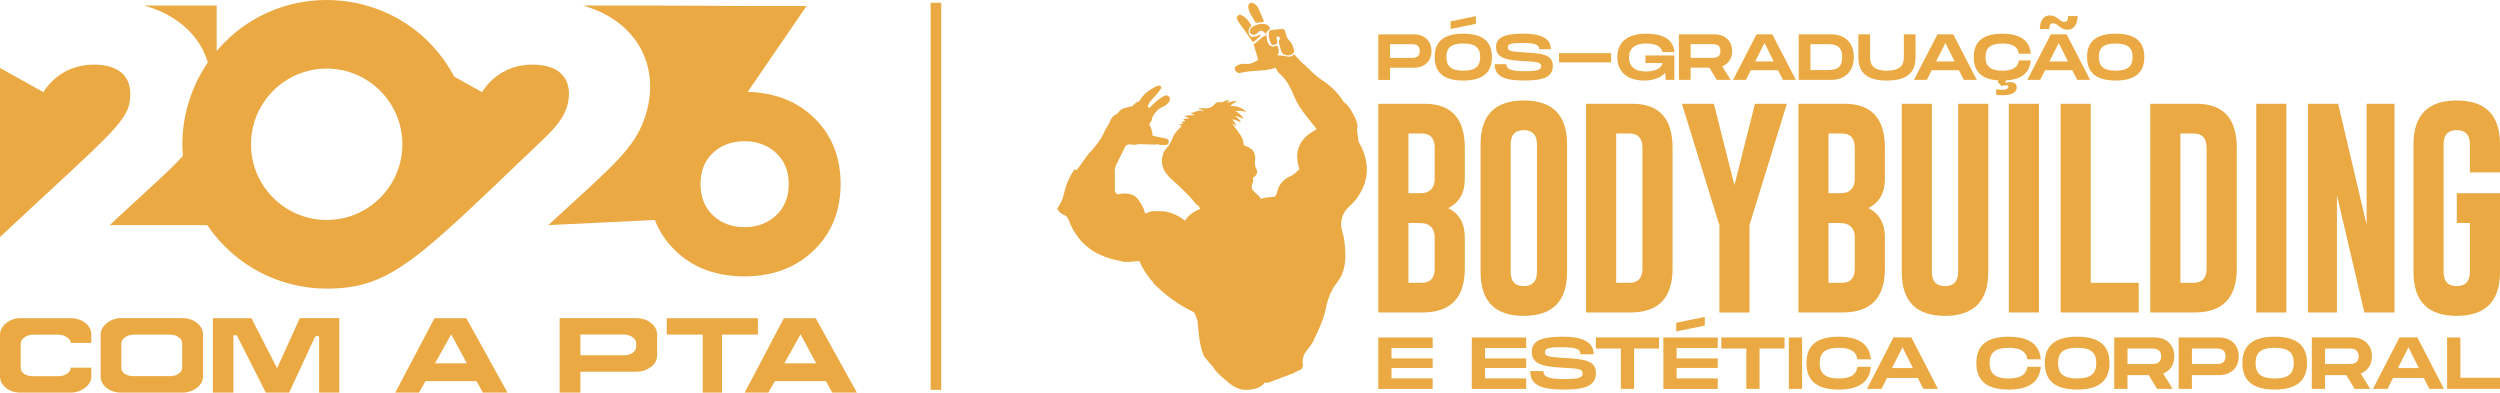 <svg xmlns="http://www.w3.org/2000/svg" id="Camada_2" data-name="Camada 2" viewBox="0 0 720.53 113.16"><defs><style>      .cls-1 {        fill: #eaa942;      }    </style></defs><g id="Camada_1-2" data-name="Camada 1"><g><g><g><path class="cls-1" d="M37.55,27.02c0-4.8-3.05-8.39-10.49-8.39-6.01,0-11.24,2.72-14.56,7.93L0,19.58v48.73c33.41-31.23,37.55-33.51,37.55-41.29Z"></path><path class="cls-1" d="M163.97,27.02c0-4.8-3.05-8.39-10.49-8.39-5.99,0-11.24,2.72-14.56,7.93l-8.01-4.48C117.09-3.97,81.36-7.66,62.45,14.69V1.6h-20.84c8.67,2.45,15.78,7.97,18.3,16.4-5.72,8.3-7.99,18.12-7.19,26.89-3.22,3.64-5.39,5.46-21.11,20h28.12c8.2,12.02,21.22,18.29,34.44,18.29,18.81,0,26.44-8.77,62.35-42.99,3.97-3.76,7.46-7.69,7.46-13.16h0ZM94.16,63.4c-12.03,0-21.82-9.79-21.82-21.82s9.79-21.82,21.82-21.82,21.81,9.79,21.81,21.82-9.78,21.82-21.81,21.82Z"></path><path class="cls-1" d="M188.74,63.39c1.28,3.33,3.24,6.28,5.89,8.84,5.13,4.95,11.77,7.42,19.92,7.42s14.81-2.49,19.97-7.48c5.17-4.98,7.75-11.37,7.75-19.16,0-7.64-2.48-13.92-7.43-18.83-4.95-4.91-11.4-7.48-19.34-7.7L232.46,1.72h-17.25s-26.3-.12-26.3-.12h0s-20.89,0-20.89,0c17.61,4.98,23.57,20.85,16.4,35.73-3.63,7.44-11.36,13.65-26.39,27.55l30.72-1.48h0ZM223.67,44.08c2.44,2.26,3.66,5.24,3.66,8.95s-1.22,6.8-3.66,9.06c-2.44,2.26-5.48,3.38-9.11,3.38-3.64,0-6.66-1.13-9.06-3.38-2.4-2.26-3.6-5.28-3.6-9.06,0-3.78,1.2-6.78,3.6-9,2.4-2.22,5.42-3.33,9.06-3.33,3.64,0,6.68,1.13,9.11,3.38Z"></path><path class="cls-1" d="M24.58,93.08c-1.16-.92-2.62-1.38-4.37-1.38H5.88c-1.5-.02-2.97.49-4.12,1.46C.59,94.13,0,95.23,0,96.44v11.98c0,1.33.57,2.45,1.7,3.37,1.14.91,2.56,1.37,4.27,1.37h14.32c1.51.02,2.99-.46,4.19-1.37,1.22-.91,1.84-2.04,1.84-3.37v-2.45h-5.94c0,.66-.35,1.23-1.04,1.72-.7.49-1.55.73-2.57.73h-7.28c-1.01,0-1.85-.22-2.52-.65-.67-.44-1-1.03-1-1.79v-7.06c0-.6.36-1.16,1.08-1.68.73-.53,1.61-.81,2.51-.79h7.22c.89,0,1.75.25,2.49.74.75.49,1.12,1.04,1.12,1.65h5.94v-2.32c0-1.37-.58-2.51-1.75-3.43Z"></path><path class="cls-1" d="M58.52,96.53c0-1.37-.57-2.52-1.72-3.44-1.14-.92-2.59-1.39-4.34-1.39h-17.58c-1.5-.02-2.97.49-4.12,1.46-1.17.97-1.76,2.07-1.76,3.28v11.98c0,1.33.57,2.45,1.7,3.37,1.14.91,2.56,1.37,4.27,1.37h17.52c1.51.03,2.99-.45,4.21-1.36,1.21-.9,1.82-2.03,1.82-3.38h0v-11.89ZM52.5,105.97c0,.65-.33,1.23-.99,1.71-.66.49-1.47.73-2.45.73h-10.57c-1.01,0-1.85-.22-2.52-.65-.67-.44-1-1.03-1-1.79v-7.06c0-.6.36-1.16,1.08-1.68.73-.53,1.61-.81,2.51-.79h10.51c.86-.01,1.69.25,2.39.74h0c.7.5,1.04,1.05,1.04,1.67v7.11Z"></path><path class="cls-1" d="M86.4,91.7l-6.54,14.44-7.4-14.44h-11.1v21.46h5.91v-16.36c.04-.16.24-.24.6-.24.2-.01.38.09.48.27l8.26,16.32h6.72l7.41-15.97c.15-.23.41-.37.69-.36.36,0,.54.12.54.36v15.97h5.82v-21.46h-11.37Z"></path><path class="cls-1" d="M125.23,91.7l-11.31,21.46h6.81l1.91-3.31h14.71l1.82,3.31h7.1l-11.88-21.46h-9.16ZM125.38,104.71l4.66-8.36h0l4.51,8.36h-9.16Z"></path><path class="cls-1" d="M189.39,96.53c0-1.35-.58-2.49-1.73-3.43-1.15-.93-2.6-1.4-4.33-1.4h-22.03v21.46h5.97v-6.03h16.09c1.51.03,2.99-.45,4.21-1.35,1.21-.9,1.82-2.03,1.82-3.38h0s0-5.87,0-5.87ZM183.36,99.97c0,.66-.33,1.22-.99,1.7s-1.48.72-2.48.72h-12.62v-5.97h12.62c.86-.01,1.7.25,2.4.75h0c.71.5,1.06,1.06,1.06,1.67v1.13Z"></path><polygon class="cls-1" points="218.43 91.7 192.17 91.7 192.17 96.44 202.53 96.44 202.53 113.16 208.08 113.16 208.08 96.44 218.43 96.44 218.43 91.7"></polygon><path class="cls-1" d="M235.09,91.7h-9.16l-11.31,21.46h6.81l1.91-3.31h14.71l1.82,3.31h7.1l-11.88-21.46ZM226.07,104.71l4.66-8.36h0l4.51,8.36h-9.16Z"></path></g><rect class="cls-1" x="268.21" y=".8" width="3.06" height="111.56"></rect></g><g id="Layer_1" data-name="Layer 1"><g><g><path class="cls-1" d="M412.57,14.72c0,2.93-2.04,4.8-5.02,4.8h-6.94v3.51h-3.37v-13.12h10.31c2.98,0,5.02,1.9,5.02,4.82h0ZM409.2,14.72c0-1.99-1.58-1.99-2.59-1.99h-6v3.96h6c1.01,0,2.59,0,2.59-1.97Z"></path><path class="cls-1" d="M413.49,16.44c0-4.35,2.47-6.73,8.25-6.73s8.25,2.4,8.25,6.73-2.49,6.77-8.25,6.77-8.25-2.4-8.25-6.77ZM426.61,16.44c0-2.66-1.35-3.9-4.87-3.9s-4.87,1.22-4.87,3.9,1.37,3.93,4.87,3.93,4.87-1.26,4.87-3.93ZM425.37,4.65v2.21l-7.29,1.5v-2.21s7.29-1.5,7.29-1.5Z"></path><path class="cls-1" d="M434.16,18.5c0,1.39,1.12,2.02,5.4,2.02,3.54,0,4.61-.39,4.61-1.43,0-1.09-.75-1.27-5.01-1.48-5.72-.26-7.98-1.16-7.98-4.1s2.94-3.81,7.85-3.81,7.95,1.24,7.95,4.48h-3.37c0-1.44-1.44-1.8-4.95-1.8-3.32,0-4.1.32-4.1,1.29s.79,1.2,4.61,1.43c5.17.28,8.38.56,8.38,3.88,0,3.51-3.32,4.22-8.17,4.22-5.38,0-8.59-.92-8.59-4.7h3.38Z"></path><path class="cls-1" d="M464.33,15.32v2.66h-14.99v-2.66h14.99Z"></path><path class="cls-1" d="M474.25,15.99h8.32v7.03h-2.49l-.15-2.06c-1.24,1.35-3.2,2.25-6,2.25-4.84,0-7.8-2.4-7.8-6.75s2.96-6.75,8.36-6.75,7.87,2.04,8.08,5.3h-3.43c-.19-.99-1.09-2.47-4.65-2.47-4.39,0-4.99,2.42-4.99,3.99s.62,4.07,4.99,4.07c3.26,0,4.57-1.43,4.65-2.42h-4.89v-2.19h0Z"></path><path class="cls-1" d="M496.36,19.12l2.42,3.9h-3.98l-2.12-3.51h-5.43v3.51h-3.37v-13.12h10.31c2.98,0,5.02,1.9,5.02,4.82,0,2.14-1.09,3.71-2.85,4.4h0ZM487.26,16.68h6c1.01,0,2.59,0,2.59-1.97s-1.58-1.99-2.59-1.99h-6v3.96Z"></path><path class="cls-1" d="M512.46,20.23h-7.85l-1.41,2.79h-3.71l6.77-13.12h4.55l6.78,13.12h-3.73l-1.41-2.79h0ZM511.21,17.71l-2.66-5.33-2.68,5.33h5.34Z"></path><path class="cls-1" d="M534.3,16.46c0,4.46-2.98,6.56-6.37,6.56h-9.52v-13.12h9.52c3.39,0,6.37,2.1,6.37,6.56h0ZM530.93,16.46c0-3.19-1.73-3.73-4.27-3.73h-4.87v7.46h4.87c2.55,0,4.27-.55,4.27-3.73Z"></path><path class="cls-1" d="M543.85,23.21c-5.77,0-8.25-2.19-8.25-6.77v-6.54h3.37v6.54c0,1.84.5,3.93,4.87,3.93s4.87-2.12,4.87-3.93v-6.54h3.37v6.54c0,4.55-2.49,6.77-8.25,6.77h0Z"></path><path class="cls-1" d="M564.6,20.23h-7.85l-1.41,2.79h-3.71l6.77-13.12h4.55l6.78,13.12h-3.73l-1.41-2.79h0ZM563.35,17.71l-2.66-5.33-2.68,5.33h5.34Z"></path><path class="cls-1" d="M581.86,17.4h3.43c-.32,3.54-2.61,5.53-7.14,5.77l-.23.73c1.12-.36,3.32-.53,3.32,1.29,0,2.14-3.04,2.49-5.92,2.14v-1.59c2.46.36,3.51,0,3.51-.71,0-.45-.49-.6-1.95-.26l-1.11-1.09.21-.5c-4.96-.3-7.12-2.66-7.12-6.73,0-4.35,2.47-6.73,8.25-6.73,5.23,0,7.85,1.99,8.19,5.77h-3.43c-.32-2.12-1.95-2.94-4.76-2.94-3.43,0-4.87,1.22-4.87,3.9s1.46,3.93,4.87,3.93c2.79,0,4.44-.84,4.76-2.98h0Z"></path><path class="cls-1" d="M597.27,20.23h-7.85l-1.41,2.79h-3.71l6.77-13.12h4.55l6.78,13.12h-3.73l-1.41-2.79h0ZM590.65,8.38h-2.73c0-2.08.82-3.93,2.94-3.93s2.64,1.85,4.14,1.85c.8,0,1.05-.6,1.05-1.67h2.73c0,2.08-.84,3.93-2.94,3.93s-2.66-1.85-4.16-1.85c-.79,0-1.03.6-1.03,1.67h0ZM596.01,17.71l-2.66-5.33-2.68,5.33h5.34Z"></path><path class="cls-1" d="M601.52,16.44c0-4.35,2.47-6.73,8.25-6.73s8.25,2.4,8.25,6.73-2.49,6.77-8.25,6.77-8.25-2.4-8.25-6.77ZM614.64,16.44c0-2.66-1.35-3.9-4.87-3.9s-4.87,1.22-4.87,3.9,1.37,3.93,4.87,3.93,4.87-1.26,4.87-3.93Z"></path></g><g><path class="cls-1" d="M401.05,100.29v3.01h11.86v2.75h-11.86v3.01h11.86v3.03h-15.67v-14.82h15.67v3.03h-11.86Z"></path><path class="cls-1" d="M428,100.29v3.01h11.86v2.75h-11.86v3.01h11.86v3.03h-15.67v-14.82h15.67v3.03h-11.86,0Z"></path><path class="cls-1" d="M444.84,106.97c0,1.57,1.27,2.29,6.1,2.29,4,0,5.21-.44,5.21-1.61,0-1.23-.84-1.44-5.65-1.67-6.46-.3-9.02-1.31-9.02-4.64s3.32-4.3,8.87-4.3,8.98,1.4,8.98,5.06h-3.81c0-1.63-1.63-2.03-5.59-2.03-3.75,0-4.64.36-4.64,1.46s.89,1.35,5.21,1.61c5.84.32,9.46.63,9.46,4.38,0,3.96-3.75,4.76-9.23,4.76-6.08,0-9.7-1.04-9.7-5.32h3.81Z"></path><path class="cls-1" d="M478.16,100.45h-7.2v11.62h-3.81v-11.62h-7.2v-3.2h18.21v3.2h0Z"></path><path class="cls-1" d="M483.22,100.29v3.01h11.86v2.75h-11.86v3.01h11.86v3.03h-15.67v-14.82h15.67v3.03h-11.86ZM491.35,93.83l-8.24,1.69v-2.5l8.24-1.69v2.5Z"></path><path class="cls-1" d="M514.32,100.45h-7.2v11.62h-3.81v-11.62h-7.2v-3.2h18.21v3.2h0Z"></path><path class="cls-1" d="M519.38,112.08h-3.81v-14.82h3.81v14.82Z"></path><path class="cls-1" d="M529.96,97.05c5.91,0,8.87,2.25,9.25,6.52h-3.87c-.36-2.39-2.2-3.32-5.38-3.32-3.87,0-5.51,1.38-5.51,4.4s1.65,4.44,5.51,4.44c3.15,0,5.02-.95,5.38-3.37h3.87c-.38,4.3-3.34,6.56-9.25,6.56-6.52,0-9.32-2.71-9.32-7.64s2.8-7.6,9.32-7.6h0Z"></path><path class="cls-1" d="M552.74,108.92h-8.87l-1.59,3.15h-4.19l7.64-14.82h5.15l7.66,14.82h-4.21l-1.59-3.15h0ZM551.33,106.09l-3.01-6.01-3.03,6.01h6.04Z"></path><path class="cls-1" d="M578.93,97.05c5.91,0,8.87,2.25,9.25,6.52h-3.87c-.36-2.39-2.2-3.32-5.38-3.32-3.87,0-5.51,1.38-5.51,4.4s1.65,4.44,5.51,4.44c3.15,0,5.02-.95,5.38-3.37h3.87c-.38,4.3-3.34,6.56-9.25,6.56-6.52,0-9.32-2.71-9.32-7.64s2.8-7.6,9.32-7.6h0Z"></path><path class="cls-1" d="M589.35,104.64c0-4.91,2.8-7.6,9.32-7.6s9.32,2.71,9.32,7.6-2.82,7.64-9.32,7.64-9.32-2.71-9.32-7.64ZM604.17,104.64c0-3.01-1.52-4.4-5.51-4.4s-5.51,1.38-5.51,4.4,1.55,4.44,5.51,4.44,5.51-1.42,5.51-4.44Z"></path><path class="cls-1" d="M623.45,107.67l2.73,4.4h-4.49l-2.39-3.96h-6.14v3.96h-3.81v-14.82h11.64c3.37,0,5.68,2.14,5.68,5.44,0,2.42-1.23,4.19-3.22,4.98h0ZM613.17,104.92h6.77c1.14,0,2.92,0,2.92-2.22s-1.78-2.25-2.92-2.25h-6.77v4.47h0Z"></path><path class="cls-1" d="M645.24,102.7c0,3.3-2.31,5.42-5.68,5.42h-7.83v3.96h-3.81v-14.82h11.64c3.37,0,5.68,2.14,5.68,5.44h0ZM641.43,102.7c0-2.25-1.78-2.25-2.92-2.25h-6.77v4.47h6.77c1.14,0,2.92,0,2.92-2.22h0Z"></path><path class="cls-1" d="M646.28,104.64c0-4.91,2.8-7.6,9.32-7.6s9.32,2.71,9.32,7.6-2.82,7.64-9.32,7.64-9.32-2.71-9.32-7.64ZM661.1,104.64c0-3.01-1.52-4.4-5.51-4.4s-5.51,1.38-5.51,4.4,1.55,4.44,5.51,4.44,5.51-1.42,5.51-4.44Z"></path><path class="cls-1" d="M680.39,107.67l2.73,4.4h-4.49l-2.39-3.96h-6.14v3.96h-3.81v-14.82h11.64c3.37,0,5.68,2.14,5.68,5.44,0,2.42-1.23,4.19-3.22,4.98h0ZM670.1,104.92h6.77c1.14,0,2.92,0,2.92-2.22s-1.78-2.25-2.92-2.25h-6.77v4.47h0Z"></path><path class="cls-1" d="M698.57,108.92h-8.87l-1.59,3.15h-4.19l7.64-14.82h5.15l7.66,14.82h-4.21l-1.59-3.15h0ZM697.15,106.09l-3.01-6.01-3.03,6.01h6.04Z"></path><path class="cls-1" d="M720.53,108.88v3.2h-15.24v-14.82h3.81v11.62h11.43,0Z"></path></g><g><path class="cls-1" d="M397.24,29.91h13.37c7.7.02,11.56,4.24,11.56,12.66v9.04c0,3.95-1.59,6.74-4.75,8.37,3.17,1.64,4.75,4.42,4.75,8.37v9.07c0,8.4-4.04,12.61-12.11,12.63h-12.81V29.91ZM405.92,38.46v17.23h2.73c1.21,0,2.03-.08,2.48-.25,1.58-.63,2.36-1.91,2.36-3.83v-9.04c0-2.74-1.26-4.11-3.77-4.11,0,0-3.8,0-3.8,0ZM405.92,64.28v17.23h3.8c2.51,0,3.77-1.36,3.77-4.08v-9.07c0-1.92-.79-3.19-2.36-3.8-.45-.19-1.28-.28-2.48-.28,0,0-2.73,0-2.73,0Z"></path><path class="cls-1" d="M451.65,78.38c0,8.42-4.16,12.64-12.48,12.66-8.3,0-12.45-4.22-12.45-12.66v-36.79c0-8.42,4.15-12.63,12.45-12.63s12.48,4.21,12.48,12.63v36.79ZM442.97,41.59c0-2.7-1.26-4.06-3.77-4.08h-.06c-2.49,0-3.74,1.36-3.74,4.08v36.79c0,2.72,1.26,4.08,3.77,4.08s3.8-1.36,3.8-4.08c0,0,0-36.79,0-36.79Z"></path><path class="cls-1" d="M457.12,29.91h13.37c7.7.02,11.56,4.24,11.56,12.66v34.86c0,8.4-4.04,12.61-12.11,12.63h-12.81V29.91ZM465.8,38.46v43.05h3.8c2.51,0,3.77-1.36,3.77-4.08v-34.86c0-2.74-1.26-4.11-3.77-4.11h-3.8Z"></path><path class="cls-1" d="M493.96,29.91l5.92,23.45,5.92-23.45h9.2l-10.52,34.13-.25.74v25.29h-8.68v-25.29l-.28-.74-10.52-34.13h9.2Z"></path><path class="cls-1" d="M518.32,29.91h13.37c7.7.02,11.56,4.24,11.56,12.66v9.04c0,3.95-1.59,6.74-4.75,8.37,3.17,1.64,4.75,4.42,4.75,8.37v9.07c0,8.4-4.04,12.61-12.11,12.63h-12.81V29.91ZM527,38.46v17.23h2.73c1.21,0,2.03-.08,2.48-.25,1.58-.63,2.36-1.91,2.36-3.83v-9.04c0-2.74-1.26-4.11-3.77-4.11h-3.8,0ZM527,64.28v17.23h3.8c2.51,0,3.77-1.36,3.77-4.08v-9.07c0-1.92-.79-3.19-2.36-3.8-.45-.19-1.28-.28-2.48-.28h-2.73Z"></path><path class="cls-1" d="M573.04,78.38c0,8.42-4.16,12.64-12.48,12.66-8.3,0-12.45-4.22-12.45-12.66V29.91h8.68v48.47c0,2.72,1.26,4.08,3.77,4.08s3.8-1.36,3.8-4.08V29.91h8.68v48.47Z"></path><path class="cls-1" d="M578.97,29.91h8.68v60.15h-8.68V29.91Z"></path><path class="cls-1" d="M593.89,90.07V29.91h8.68v51.6h13.83v8.55h-22.51,0Z"></path><path class="cls-1" d="M619.73,29.91h13.37c7.7.02,11.56,4.24,11.56,12.66v34.86c0,8.4-4.04,12.61-12.11,12.63h-12.81V29.91ZM628.4,38.46v43.05h3.8c2.51,0,3.77-1.36,3.77-4.08v-34.86c0-2.74-1.26-4.11-3.77-4.11h-3.8Z"></path><path class="cls-1" d="M650.28,29.91h8.68v60.15h-8.68V29.91Z"></path><path class="cls-1" d="M665.2,29.91h8.68l8.21,34.89V29.91h8.03v60.15h-8.68l-7.91-33.79v33.79h-8.34V29.91Z"></path><path class="cls-1" d="M720.53,78.38c0,8.42-4.16,12.64-12.48,12.66-8.3,0-12.45-4.22-12.45-12.66v-36.79c0-8.42,4.15-12.63,12.45-12.63s12.48,4.21,12.48,12.63v8.1h-8.68v-8.1c0-2.7-1.26-4.06-3.77-4.08h-.06c-2.49,0-3.74,1.36-3.74,4.08v36.79c0,2.72,1.26,4.08,3.77,4.08s3.8-1.36,3.8-4.08v-14.1h-3.77v-8.59h12.45v22.69Z"></path></g><g><path class="cls-1" d="M356.09,36.37h0s.07-.05.08-.05c.09.06.12.05.08-.05-.05.03-.1.06-.16.1h0Z"></path><path class="cls-1" d="M356.99,6.35c1.28,1.82,2.56,3.64,3.86,5.44.11.15.22.49.53.23.59-.5,1.17-1.01,1.76-1.52.15-.13.16-.28.01-.42-.18-.16-.27-.02-.4.08-.39.3-.88.31-1.33.43-.62.16-1.12-.04-1.35-.59-.14-.33-.24-.69-.21-1.04,0-.09,0-.19.02-.28.02-.16.09-.31.15-.46.07-.14.18-.27.29-.39.05-.06.11-.12.17-.18.03-.04.07-.07.1-.1.06-.1.09-.2,0-.34-.72-1.16-1.51-2.24-2.79-2.84-.36-.17-.72-.14-1.04.14-.35.3-.27.68-.18,1.03.08.29.23.57.4.81h0Z"></path><path class="cls-1" d="M365.68,9.51c-.09,1.04.19,1.99.56,2.94.2.51.63.58,1.09.47,1.13-.25.77-1.03.63-1.75-.04-.21-.14-.5.1-.65.18-.11.39,0,.56.13.18.15.44.3.27.57-.63,1.02.02,1.95.21,2.9.27,1.3.83,1.77,2.13,1.84.85.05,1.89-.7,1.76-1.3-.24-1.05-.55-2.11-1.33-2.89-.6-.6-.95-1.28-1.09-2.1-.15-.94-.6-1.49-1.28-1.31-1.17.12-1.97.19-2.78.28-.5.06-.78.33-.83.85h0Z"></path><path class="cls-1" d="M364.2,6.25c.15-.17.02-.3-.05-.45-.5-1.17-.96-2.35-1.52-3.49-.29-.6-.78-1.1-1.42-1.38-.86-.37-1.48.06-1.46,1.19.21,1.55,1.32,2.9,2.12,4.39.09.16,2.19-.11,2.32-.26h0Z"></path><path class="cls-1" d="M351.91,29.36h.01c-.07-.1-.15-.09-.22-.01h0s0,0,.01,0h.21-.01Z"></path><path class="cls-1" d="M391.93,41.52c-.14-.28-.27-.5-.35-.64-.05.06-.22-1.47-.39-2.78-.02-.19-.04-.39-.08-.59-.05-.28.12-.59.14-.89.01-.15,0-.29-.02-.43.01-1.61-2.38-5.57-3.24-6.24-.11-.09-.32-.25-.6-.46-.12-.13-.24-.25-.33-.4-1.46-2.35-3.39-4.2-5.68-5.75-1.58-1.07-3.06-2.28-4.34-3.71-.28-.12-.49-.31-.6-.6-1.16-.77-2.01-1.86-2.95-2.87-.22-.23-.5-.58-.73-.35-.86.9-1.8.4-2.74.3-.29-.03-1.09-.14-1.91-.2.41-.36.53-1.04.4-1.76-.12-.69-.28-1.17-1.16-.82-.47.19-1.02.06-1.42-.3-.92-.83-.72-2.07-1.01-3.11-.12-.42.36-1,.79-1.31.5-.36.33-.63.04-.97-.71-.82-1.62-.85-2.6-.72-.83.11-1.6.47-2.34.93-.07.07-.13.13-.2.2-.09.1-.19.21-.25.32-.06.11-.12.24-.14.36-.02.17-.02.35-.02.51,0,.01,0,.02,0,.03.06.24.21.45.5.59.7.32,1.35.12,1.88-.53.54-.65,1.17-.59,1.9.07.45.41.53.79-.11,1.04-1.14.44-1.75,1.58-2.81,2.12-.28.14-.2.4-.13.62.35,1.18.7,2.37,1.06,3.58.04.18.08.36.13.52-.35.14-.67.32-.99.53-.74.46-1.52.66-2.39.61-.77-.05-1.56-.08-2.28.27-.58.28-1.29.53-1.02,1.36.25.78.93,1.13,1.69.93,2.58-.66,5.24-.47,7.83-.9.77-.12,1.5-.27,2.15-.6.44.83.72,1.31,1.25,1.81.38.36,2.32,1.88,3.95,6.07,1.42,3.66,4.04,6.49,6.42,9.5.07.09.14.17.22.24-.21.24-.43.46-.66.58-1.9,1.01-3.44,2.39-4.32,4.38-.94,2.12-.67,4.25-.06,6.42.03.09.06.18.09.26-.9.84-1.6,1.63-2.38,1.95-2.09.84-3.57,2.41-4.05,4.69-.11.55-.31.95-.68,1.32-.21.02-.42.03-.63.05-1.42.11-2.37.19-3.36.58-.15-.35-.41-.7-.77-1.01-.43-.38-.84-.78-1.27-1.16-.52-.46-.66-.99-.57-1.71.09-.66.65-1.27.29-1.99h0s.01-.02.02-.03h0s.01,0,.01,0h-.01c.06-.11.11-.23.16-.34.09-.06.21-.11.28-.17.78-.62.97-1.43.54-2.25-.41-.76-.48-1.5-.37-2.31.3-2.11-.54-3.52-2.57-4.22-.33-.11-.72-.22-.75-.71-.1-1.85-1.32-3.11-2.33-4.5-.22-.3-.58-.87-.97-1.36.39.15.73.41,1.02.79.25-.85-.62-1.24-.87-1.94.91.03,1.58.57,2.43.83-.29-.74-.92-1.07-1.3-1.6-.11-.05-.23-.09-.33-.14.14-.14.3-.09.46-.04.55.23,1.09.45,1.63.68q.36.15,0,0c.08.01.16.02.24.04-.04-.06-.08-.11-.12-.17-.44-.9-1.27-1.4-2.18-2,1.09-.24,2,.05,3.14.21-1.4-1.32-2.89-1.76-4.64-1.65.58-.74,1.37-.98,1.96-1.54-.97.03-1.84.3-2.96.59.41-.38.62-.57.88-.81-.52.03-.94.1-1.36.25-.37.13-.68.52-1.14.3.06.13.02.25-.12.25-.14,0-.18-.12-.11-.25-.6-.03-1.25.17-1.56.57-1.24,1.62-2.88,1.34-4.55,1.15-.04,0-.08.07-.16.13.44.33,1.11.31,1.41.93-1.36-.85-2.42.43-3.69.37.23.45.8.25,1.01.72-.93-.03-1.84-.11-2.7.26.28.33.79.21,1.16.5-.53.36-1.23.02-1.63.53.13.23.46,0,.59.3-.26.34-.79.05-1.06.39.04.32.48.1.55.4-.44.05-.84.12-1.39.43.95-.01,1.03.17.45.73-.81.78-1.64,1.63-2.06,2.65-.48,1.19-.97,2.35-1.86,3.27-.91.93-1.25,2.06-1.34,3.29-.18,2.43,1.1,4.15,2.78,5.68,2.43,2.2,4.86,4.4,6.9,6.98.23.29.48.47.77.55.1.16.21.33.31.5.1.17.21.33.31.49-1.23.47-3,1.32-4.32,3.22-.03.04-.07.1-.12.18-.18-.13-.35-.25-.53-.38-1.53-1.13-3.16-1.87-4.87-2.21-.67-.13-1.66-.13-3.64-.14,0,0-.42,0-1.05.16-.48.12-.63.23-.7.33-.25.06-.45.13-.71.2-.03-.09-.05-.19-.07-.28-.28-1.35-1.02-2.48-1.77-3.59-.65-.98-1.56-1.56-2.7-1.79-1.19-.24-2.33-.12-3.43.15-.23-.25-.47-.49-.73-.74.05-.24-.01-.5-.01-.76-.02-1.35,0-2.69,0-4.04,0-.21-.01-.43-.02-.64-.07-.96.13-1.85.58-2.72.75-1.43,1.42-2.89,2.16-4.32.1-.2.17-.38.21-.56h0c.9-.99,1.82-.58,2.34-.54.17.02.35.03.5,0,2.17-.44,4.36.13,6.54-.11.26-.08.46.02.65.19.47-.02.94-.06,1.41-.03.62.03,1.1-.13,1.16-.81.06-.65-.33-.92-.95-1.07-1.25-.29-2.54-.41-3.75-.84.04-.57-.06-1.18-.29-1.69,0-.09-.02-.18-.06-.28-.18-.41-.35-.81-.53-1.21.02-.09.05-.18.09-.27.13-.29.31-.46.45-.68h0c.12-.18.21-.4.22-.74.62-1.75,1.79-2.85,3.42-3.54.24-.1.46-.27.68-.44.97-.74,1.35-1.7.82-2.31-.75-.85-1.48-.18-2.15.2-1.15.65-2.08,1.61-3.02,2.52-.21.2-.4.65-.79.35-.36-.28-.08-.63.05-.92.28-.62.75-1.11,1.21-1.61.79-.88,1.62-1.72,2.24-2.73.15-.25.31-.55.08-.84-.23-.29-.55-.21-.84-.15-.2.04-.39.11-.57.21-2.01,1.02-3.75,2.31-4.8,4.3-.79.13-1.49.83-2.01,1.4-.07,0-.14,0-.22.03-1.39.4-2.98.38-3.86,1.87-.14.24-.46.4-.73.52-.59.26-.96.72-1.28,1.25-.3.51-.53,1.05-.74,1.6,0,0,0,0,0,.01-.02.04-1.16,1.63-1.63,2.96-.03.04-.05.08-.07.12-.98,1.82-2.24,3.44-3.67,4.93-1.35,1.42-2.26,3.2-3.51,4.7-.1.11-.13.38-.32.38-.08-.02-.14-.03-.16-.04-.36-.06-.46-.21-.68.14-1.33,2.01-2.27,4.22-2.78,6.56-.34,1.59-.93,2.99-1.87,4.28-.1.14-.16.2-.04.4.55.82,1.22,1.47,2.27,1.79.49.33.59.48,1,1.3.32,1,.91,2.43,1.99,3.99,0,0,.01.02.02.02,1.06,1.68,2.38,3.03,3.92,4.18,2.53,1.9,5.44,2.89,8.5,3.51.07,0,.13,0,.2-.02.92.53,2.43.4,3.93.28.53-.04,1.15-.1,1.76-.19.6,1.49,1.42,2.86,2.36,4.17.26.36.66.64.73,1.13.18-.04.23.12.3.24.37.27.64.63.82,1.05,3.19,3.15,6.7,5.86,10.76,7.8.21.1.43.3.65.33l.27.27c.37.76.66,1.55.9,2.32.02.36.05.72.08,1.08.19,2.14.37,4.28.88,6.36h0c.15.63.34,1.26.57,1.87.21.58.42,1.18.96,1.6.46.67,1.06,1.41,1.86,2.18h0c.71,1.26,1.72,2.28,2.83,3.19,2.02,1.65,3.81,3.67,6.87,3.57,2.17-.08,4.04-.43,5.26-2.07.28.01.56.01.83,0,.18.11.31-.03.46-.09,2.14-.8,4.27-1.61,6.41-2.4.24-.09.53-.32.75-.11h.07c-.18-.5.54-.39.8-.62.15-.12.35-.21.54-.27.92-.32,1.29-.88,1.15-1.91-.18-1.34.18-2.62,1.01-3.71.78-1.01,1.99-2.3,2.26-3.52h0v.1c1.44-2.9,2.77-5.83,3.4-9.01.55-2.76,1.6-5.3,3.33-7.49,1.43-1.82,2-3.85,2.2-6.07.23-2.48-.11-6.26-.76-8.25-.09-.28-.4-1.18-.39-2.38.01-.51.07-.95.14-1.28,0-.01,0-.02.01-.04.31-1.52,1.11-2.75,2.29-3.82,1.86-1.69,3.3-3.74,4.18-6.13.13-.37.63-1.68.77-3.46.29-3.78-1.23-6.86-1.96-8.3h-.02ZM310.38,48.97l.16.03s-.08-.01-.16-.03Z"></path><path class="cls-1" d="M331.43,80.49v-.02h-.03.03v.02Z"></path></g></g></g></g></g></svg>
